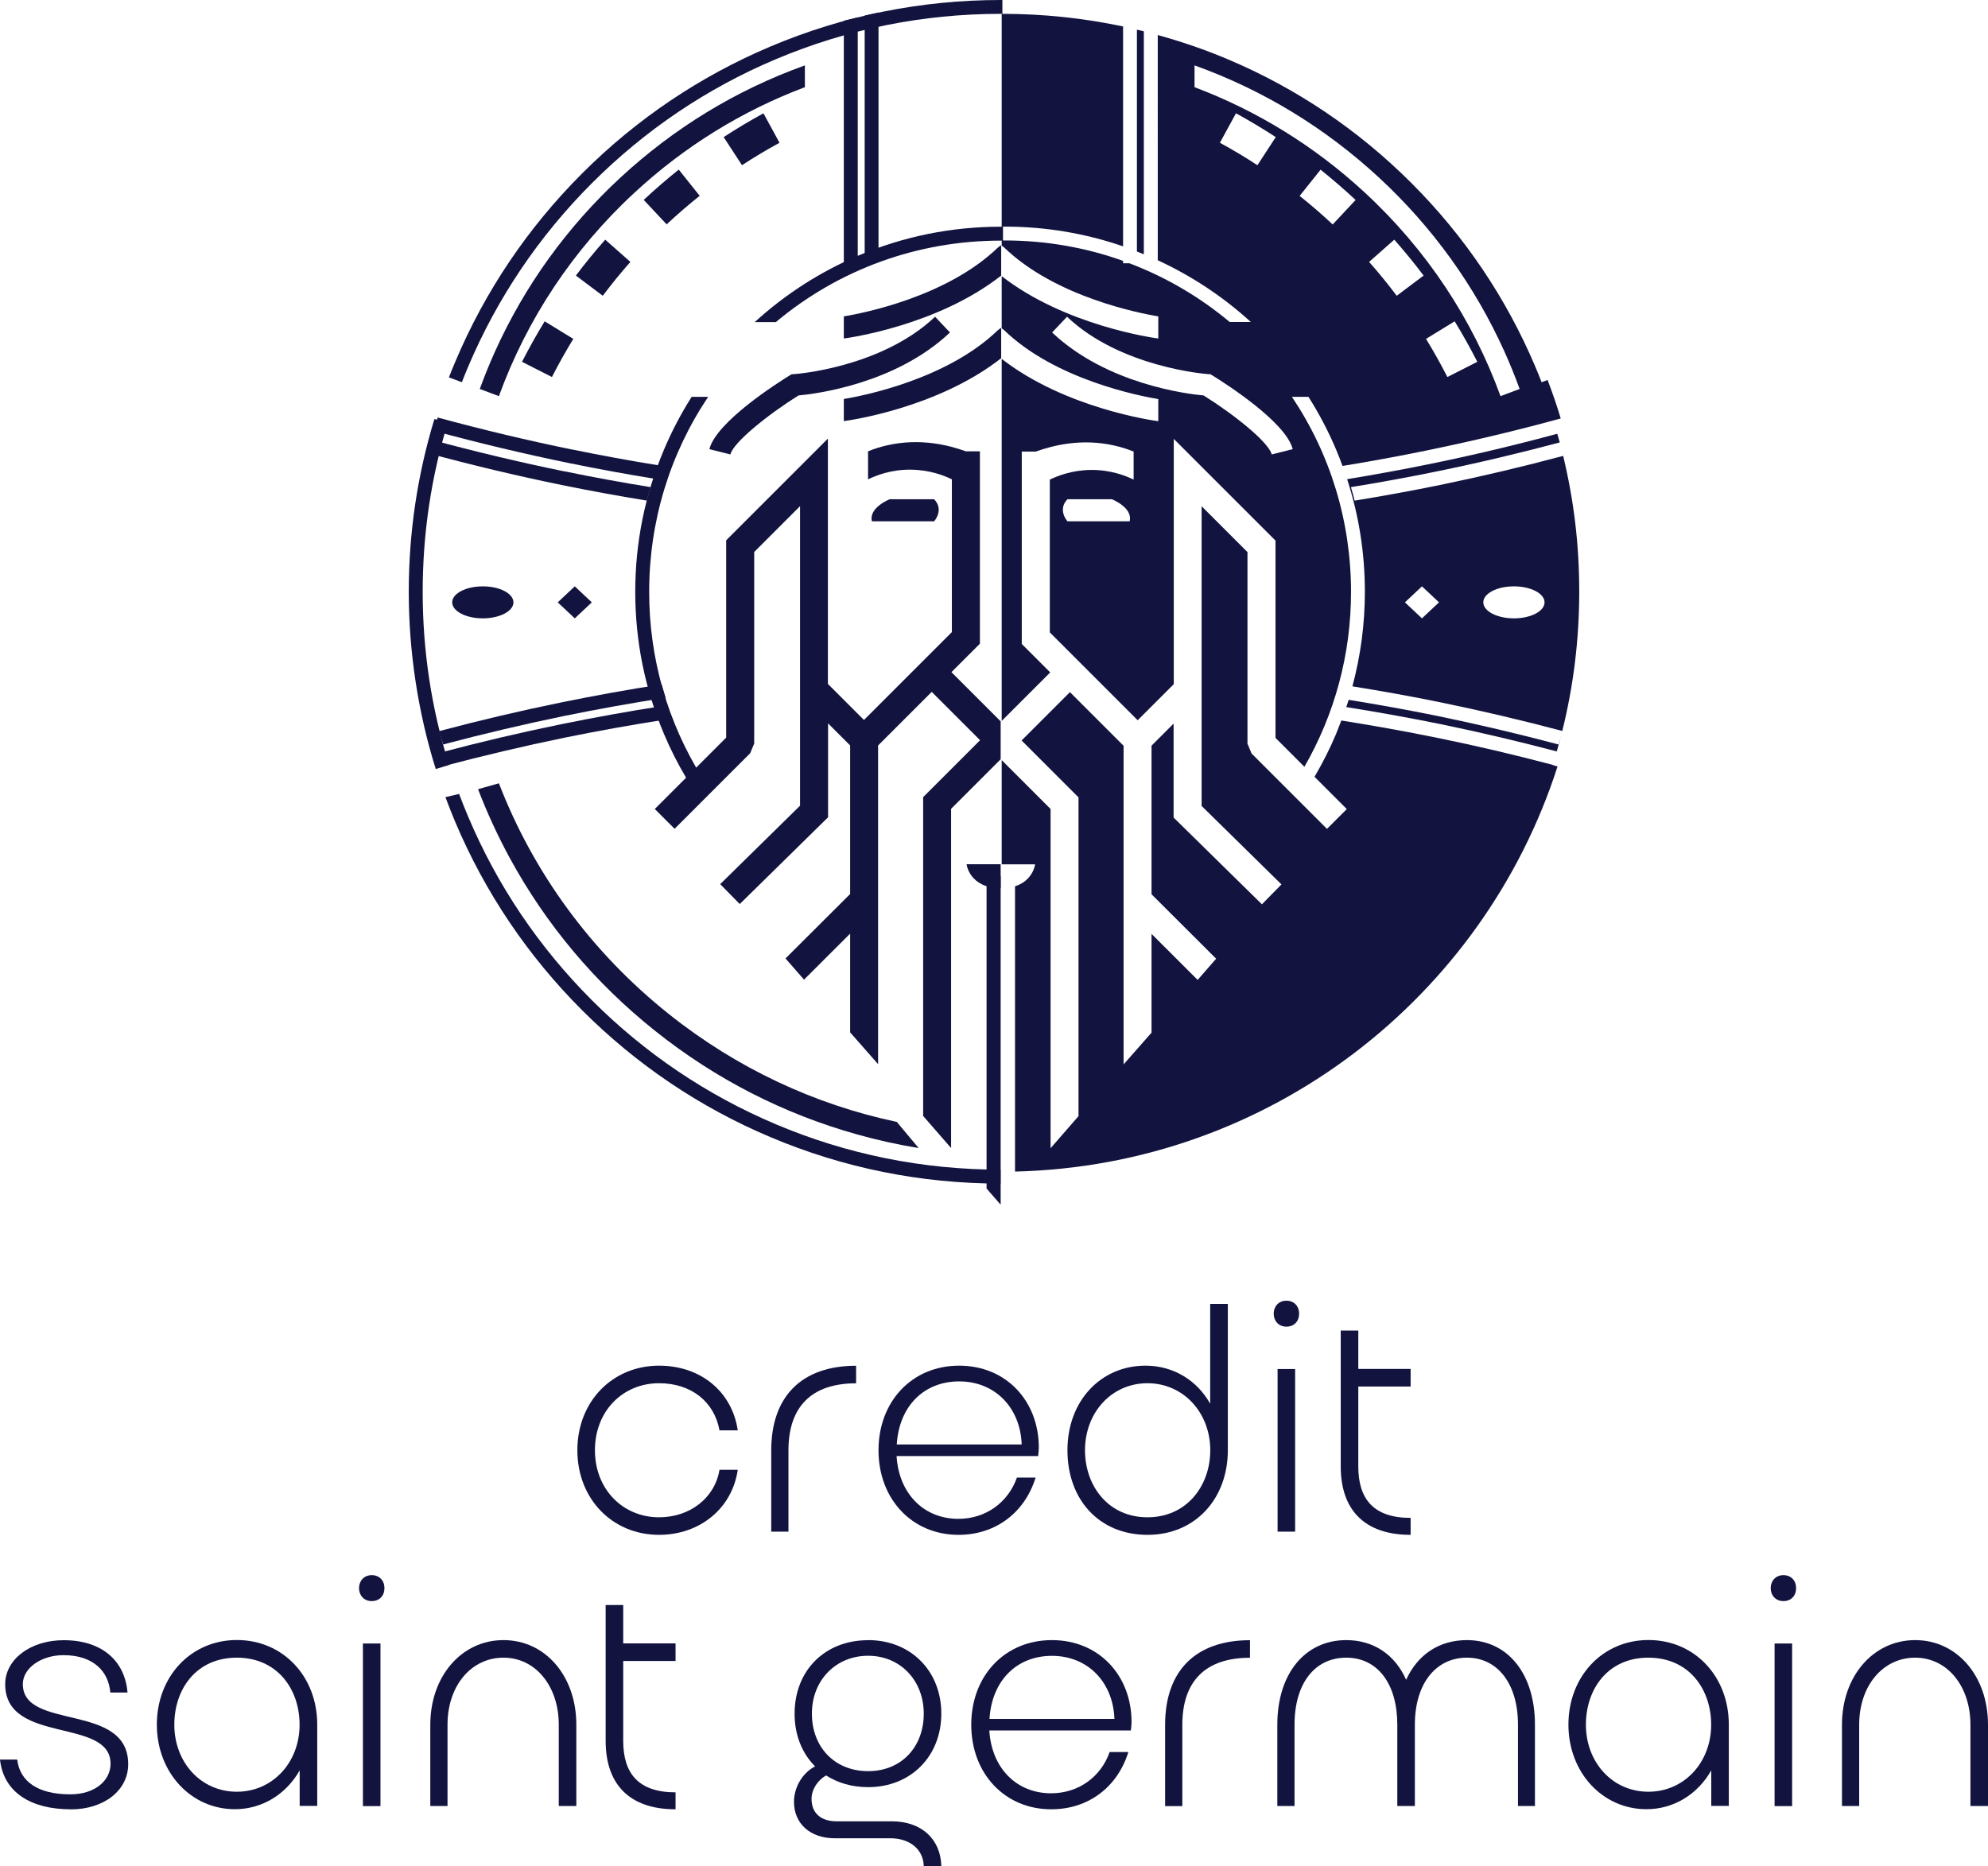 <svg xmlns="http://www.w3.org/2000/svg" id="Layer_2" viewBox="0 0 229.8 215.76"><defs><style>.cls-1{fill:#12143f;}</style></defs><g id="Arte"><g><g><path class="cls-1" d="M8.16,209.18c-4.59,0-7.75-1.96-8.16-5.75H1.99c.3,2.52,2.37,4.02,6.13,4.02,2.93,0,4.66-1.65,4.66-3.53,0-5.41-12.18-2.18-12.18-9.21,0-2.82,2.86-5.08,6.77-5.08,4.4,0,7.07,2.37,7.37,6.05h-1.99c-.19-2.44-1.96-4.32-5.41-4.32-2.59,0-4.7,1.5-4.7,3.35,0,5.41,12.18,2.07,12.18,9.25,0,3.05-2.82,5.23-6.65,5.23Z"></path><path class="cls-1" d="M34.63,204.7c-1.54,2.71-4.29,4.47-7.48,4.47-5.08,0-9.02-4.25-9.02-9.78s3.91-9.78,9.25-9.78,9.29,4.21,9.29,9.78v9.4h-2.03v-4.1Zm-14.48-5.3c0,4.36,3.08,7.75,7.22,7.75s7.26-3.38,7.26-7.75c0-4.1-2.56-7.75-7.26-7.75s-7.22,3.65-7.22,7.75Z"></path><path class="cls-1" d="M42.97,182.11c.9,0,1.47,.64,1.47,1.5s-.56,1.5-1.47,1.5-1.47-.68-1.47-1.5,.56-1.5,1.47-1.5Zm-1.02,7.9h2.03v18.8h-2.03v-18.8Z"></path><path class="cls-1" d="M66.62,208.8h-2.03v-9.4c0-4.44-2.67-7.75-6.39-7.75s-6.47,3.23-6.47,7.75v9.4h-1.99v-9.4c0-5.6,3.61-9.78,8.46-9.78s8.42,4.17,8.42,9.78v9.4Z"></path><path class="cls-1" d="M78.09,209.18c-5.41,0-8.08-2.97-8.08-7.9v-15.72h2.03v4.44h6.05v2.03h-6.05v9.25c0,3.76,1.77,5.94,6.05,5.94v1.96Z"></path><path class="cls-1" d="M100.35,189.62c4.93,0,8.46,3.57,8.46,8.5s-3.53,8.5-8.46,8.5c-1.88,0-3.5-.49-4.85-1.35-.98,.53-1.69,1.62-1.69,2.71,0,1.69,1.13,2.59,2.9,2.59h6.39c3.38,0,5.64,2.03,5.71,5.19h-2.03c-.04-1.92-1.58-3.23-3.87-3.23h-6.43c-2.82,0-4.7-1.69-4.7-4.21,0-1.69,.98-3.35,2.44-4.1-1.5-1.5-2.37-3.61-2.37-6.09,0-4.96,3.46-8.5,8.5-8.5Zm-6.5,8.5c0,3.87,2.63,6.65,6.5,6.65s6.43-2.82,6.43-6.65-2.71-6.69-6.43-6.69-6.5,2.82-6.5,6.69Z"></path><path class="cls-1" d="M130.43,202.56c-1.24,4.02-4.59,6.62-8.91,6.62-5.38,0-9.25-4.14-9.25-9.78s3.87-9.78,9.32-9.78,9.21,4.1,9.21,9.47c0,.26-.04,.68-.08,.98h-16.36c.26,4.36,3.16,7.26,7.14,7.26,3.16,0,5.75-1.88,6.77-4.77h2.14Zm-16.05-3.83h14.44c-.15-4.25-3.08-7.29-7.22-7.29s-6.96,2.93-7.22,7.29Z"></path><path class="cls-1" d="M144.49,191.66c-5.11,0-7.82,2.67-7.82,7.75v9.4h-1.99v-9.4c0-6.24,3.53-9.78,9.81-9.78v2.03Z"></path><path class="cls-1" d="M163.55,208.8h-2.03v-9.4c0-4.7-2.26-7.75-5.9-7.75s-5.98,2.97-5.98,7.75v9.4h-1.99v-9.4c0-5.9,3.2-9.78,7.97-9.78,3.16,0,5.64,1.69,6.92,4.59,1.32-2.9,3.8-4.59,7.03-4.59,4.7,0,7.86,3.87,7.86,9.78v9.4h-1.96v-9.4c0-4.7-2.33-7.75-5.9-7.75s-6.02,2.97-6.02,7.75v9.4Z"></path><path class="cls-1" d="M197.8,204.7c-1.54,2.71-4.29,4.47-7.48,4.47-5.08,0-9.02-4.25-9.02-9.78s3.91-9.78,9.25-9.78,9.29,4.21,9.29,9.78v9.4h-2.03v-4.1Zm-14.48-5.3c0,4.36,3.08,7.75,7.22,7.75s7.26-3.38,7.26-7.75c0-4.1-2.56-7.75-7.26-7.75s-7.22,3.65-7.22,7.75Z"></path><path class="cls-1" d="M206.15,182.11c.9,0,1.47,.64,1.47,1.5s-.56,1.5-1.47,1.5-1.47-.68-1.47-1.5,.56-1.5,1.47-1.5Zm-1.02,7.9h2.03v18.8h-2.03v-18.8Z"></path><path class="cls-1" d="M229.8,208.8h-2.03v-9.4c0-4.44-2.67-7.75-6.39-7.75s-6.47,3.23-6.47,7.75v9.4h-1.99v-9.4c0-5.6,3.61-9.78,8.46-9.78s8.42,4.17,8.42,9.78v9.4Z"></path></g><g><path class="cls-1" d="M68.77,167.67c0,4.51,3.23,7.75,7.41,7.75,3.53,0,6.43-2.18,6.99-5.49h2.11c-.64,4.44-4.36,7.52-9.1,7.52-5.38,0-9.44-4.14-9.44-9.78s4.06-9.78,9.44-9.78c4.89,0,8.46,3.08,9.1,7.48h-2.11c-.6-3.31-3.27-5.45-6.99-5.45-4.17,0-7.41,3.2-7.41,7.75Z"></path><path class="cls-1" d="M98.96,159.93c-5.11,0-7.82,2.67-7.82,7.75v9.4h-1.99v-9.4c0-6.24,3.53-9.78,9.81-9.78v2.03Z"></path><path class="cls-1" d="M119.71,170.83c-1.24,4.02-4.59,6.62-8.91,6.62-5.38,0-9.25-4.14-9.25-9.78s3.87-9.78,9.32-9.78,9.21,4.1,9.21,9.47c0,.26-.04,.68-.08,.98h-16.36c.26,4.36,3.16,7.26,7.14,7.26,3.16,0,5.75-1.88,6.77-4.77h2.14Zm-16.05-3.83h14.44c-.15-4.25-3.08-7.29-7.22-7.29s-6.96,2.93-7.22,7.29Z"></path><path class="cls-1" d="M141.93,150.75v16.92c0,5.56-3.72,9.78-9.29,9.78s-9.25-4.06-9.25-9.78,3.87-9.78,9.02-9.78c3.27,0,5.98,1.73,7.48,4.4v-11.54h2.03Zm-2.03,16.92c0-4.36-3.12-7.75-7.26-7.75s-7.22,3.38-7.22,7.75c0,4.1,2.67,7.75,7.22,7.75s7.26-3.65,7.26-7.75Z"></path><path class="cls-1" d="M148.7,150.38c.9,0,1.47,.64,1.47,1.5s-.56,1.5-1.47,1.5-1.47-.68-1.47-1.5,.56-1.5,1.47-1.5Zm-1.02,7.9h2.03v18.8h-2.03v-18.8Z"></path><path class="cls-1" d="M163.06,177.45c-5.41,0-8.08-2.97-8.08-7.9v-15.72h2.03v4.44h6.05v2.03h-6.05v9.25c0,3.76,1.77,5.94,6.05,5.94v1.96Z"></path></g><g><g><path class="cls-1" d="M131.42,29.08c.27,.1,.54,.21,.8,.32V3.62h0c-.27-.08-.54-.13-.8-.19V29.08Z"></path><path class="cls-1" d="M180.68,52.71c-4.71,1.26-9.46,2.38-14.22,3.36-3.27,.67-6.57,1.27-9.87,1.81-.13-.52-.28-1.04-.43-1.56,3.34-.54,6.67-1.15,9.98-1.83,4.75-.97,9.47-2.09,14.16-3.34-.09-.34-.19-.67-.29-1-4.9,1.32-9.84,2.5-14.81,3.51-3.14,.64-6.31,1.22-9.48,1.74,1.36,4.19,2.05,8.55,2.05,13.02,0,3.73-.49,7.39-1.44,10.93,3.39,.55,6.77,1.15,10.13,1.84,4.74,.97,9.45,2.08,14.13,3.32,1.3-5.23,1.96-10.61,1.96-16.1s-.63-10.6-1.86-15.71Zm-16.31,18.78l-1.97-1.85,1.97-1.85,1.97,1.85-1.97,1.85Zm10.63,0c-1.95,0-3.54-.83-3.54-1.85s1.58-1.85,3.54-1.85,3.54,.83,3.54,1.85-1.58,1.85-3.54,1.85Z"></path><path class="cls-1" d="M149.34,45.88h1.91c1.23,1.94,2.3,3.98,3.2,6.11,.26,.62,.51,1.25,.74,1.88,3.24-.53,6.47-1.12,9.68-1.78,5.21-1.07,10.4-2.3,15.54-3.71-.45-1.51-.96-2.99-1.52-4.45l-.69,.26c-.23-.6-.47-1.19-.72-1.78-3.37-7.96-8.18-15.1-14.32-21.24-6.14-6.14-13.28-10.96-21.24-14.32-2.64-1.12-5.35-2.04-8.09-2.8V30.09c3.94,1.82,7.55,4.21,10.76,7.14h-2.44c-3.49-2.92-7.41-5.2-11.59-6.79h-.74v-.28c-4.33-1.55-8.95-2.36-13.69-2.36-.06,0-.13,0-.19,0v-1.6c.06,0,.13,0,.19,0,4.71,0,9.3,.77,13.69,2.28V3.06c-4.54-.96-9.19-1.46-13.91-1.46-.04,0-.08,0-.12,0V28.41c.1,.06,.19,.11,.27,.19,5.94,5.75,15.73,7.63,17.83,7.98v2.55s-.03,0-.04,0c-.47-.06-10.69-1.47-18.06-7.2v6.04c.1,.06,.19,.11,.27,.19,5.93,5.75,15.73,7.63,17.83,7.98v2.55s-.03,0-.04,0c-.47-.06-10.69-1.47-18.06-7.2v41.86l5.61-5.61-2.82-2.82-.47-.47v-22.24h1.62c1.96-.71,5.3-1.57,9.12-.69,.8,.18,1.53,.42,2.19,.69v3.24c-.88-.43-2.62-1.14-4.93-1.12-2.21,.02-3.89,.7-4.76,1.12v17.66l10.16,10.16,4.17-4.17v-28.36l2.76,2.76,8.53,8.53,.47,.47v22.81l3.34,3.34c3.5-6.08,5.39-12.99,5.39-20.2,0-8.15-2.38-15.93-6.82-22.55Zm-18.76,14.39h-7.19s-1.19-1.32,0-2.55h5.14s2.45,.97,2.05,2.55Zm23.47-34.32c-1.22-1.14-2.51-2.26-3.82-3.3l2.42-3.03c1.39,1.11,2.75,2.29,4.05,3.5l-2.65,2.83Zm7.4,8.24c-1.01-1.34-2.08-2.66-3.19-3.91l2.91-2.57c1.18,1.33,2.32,2.73,3.39,4.15l-3.1,2.33Zm5.86,9.4c-.76-1.49-1.59-2.97-2.47-4.41l3.31-2.03c.93,1.52,1.81,3.1,2.62,4.68l-3.46,1.76ZM138.08,7.56s.07,.03,.11,.04c7.87,2.84,15,7.19,21.2,12.92,6.19,5.73,11.08,12.51,14.52,20.14,.64,1.42,1.22,2.86,1.75,4.31l-2.21,.83c-3.23-8.88-8.54-16.93-15.68-23.53-5.81-5.38-12.49-9.48-19.69-12.19v-2.52Zm2.93,8.95l1.86-3.41c1.56,.85,3.11,1.78,4.6,2.75l-2.12,3.25c-1.4-.92-2.86-1.79-4.33-2.59Zm5.99,36.02c-.35-1.4-4.3-4.58-7.87-6.81-1.88-.17-11.19-1.3-17.51-7.28l1.72-1.82c6.23,5.9,16.17,6.62,16.27,6.63l.31,.02,.27,.16c1.4,.87,8.45,5.35,9.24,8.5l-2.43,.61Z"></path><path class="cls-1" d="M179.95,86.89c.17-.59,.33-1.19,.49-1.78-.1,.32-.19,.64-.29,.96-4.64-1.23-9.31-2.33-14.01-3.3-3.39-.69-6.81-1.3-10.24-1.86-.09,.28-.19,.56-.28,.84,3.64,.58,7.26,1.23,10.85,1.96,4.52,.93,9.02,1.99,13.5,3.17Z"></path><path class="cls-1" d="M179.49,88.44s0,0,0-.01c-4.43-1.17-8.89-2.22-13.37-3.13-3.67-.75-7.36-1.41-11.07-2-.2,.52-.4,1.04-.61,1.56-.72,1.71-1.56,3.36-2.49,4.95l3.73,3.73-2.29,2.29-8.72-8.72-.47-1.14v-22.14l-5.3-5.3v34.65l9.23,9.07-2.26,2.3-9.72-9.55-.49-.48v-10.86l-2.55,2.55v17.18l7.47,7.45-2.14,2.45-5.33-5.32v11.42l-3.23,3.67v-36.84l-6.2-6.2-5.59,5.59,6.11,6.11,.47,.47v36.85l-3.23,3.71v-39.22l-5.65-5.65v12.05h3.86s-.21,1.86-2.32,2.54v32.98c29.39-.69,54.13-20.13,62.71-46.83l-.55-.17Z"></path></g><g><g><polygon class="cls-1" points="68.41 69.64 66.44 71.49 64.47 69.64 66.44 67.79 68.41 69.64"></polygon><ellipse class="cls-1" cx="55.81" cy="69.64" rx="3.54" ry="1.85"></ellipse></g><path class="cls-1" d="M84.43,52.54l-2.43-.61c.79-3.15,7.83-7.63,9.24-8.5l.27-.16,.31-.02c.1,0,10.03-.72,16.27-6.63l1.72,1.82c-6.32,5.98-15.63,7.11-17.51,7.28-3.56,2.23-7.52,5.42-7.87,6.81Z"></path><g><path class="cls-1" d="M69.67,34.19l-3.1-2.33c1.07-1.42,2.21-2.82,3.39-4.15l2.91,2.57c-1.11,1.25-2.18,2.57-3.19,3.91Z"></path><path class="cls-1" d="M80.88,22.64l-2.42-3.03c-1.39,1.11-2.75,2.29-4.05,3.5l2.65,2.83c1.22-1.14,2.51-2.26,3.82-3.3Z"></path><path class="cls-1" d="M66.27,39.18l-3.31-2.03c-.93,1.52-1.81,3.1-2.62,4.68l3.46,1.76c.76-1.49,1.59-2.97,2.47-4.41Z"></path><path class="cls-1" d="M90.11,16.51l-1.86-3.41c-1.56,.85-3.11,1.78-4.6,2.75l2.12,3.25c1.4-.92,2.86-1.79,4.33-2.59Z"></path></g><path class="cls-1" d="M100.79,60.27h7.19s1.19-1.32,0-2.55h-5.14s-2.45,.97-2.05,2.55Z"></path><polygon class="cls-1" points="115.67 101.31 115.67 139.28 114.04 137.41 114.04 101.31 115.67 101.31"></polygon><path class="cls-1" d="M86.7,87.1l-8.72,8.72-2.29-2.29,8.25-8.25v-22.14s0-.67,0-.67l.47-.47,8.53-8.53,2.76-2.76v3.9s0,24.46,0,24.46l4.17,4.17,10.16-10.16v-17.66c-.87-.43-2.55-1.1-4.76-1.12-2.3-.02-4.05,.69-4.93,1.12v-3.24c.66-.27,1.39-.51,2.19-.69,3.82-.88,7.16-.02,9.12,.69h1.62v1.62s0,19.95,0,19.95v.67s-.47,.47-.47,.47l-2.82,2.82,5.69,5.69v4.38s-5.73,5.73-5.73,5.73v39.22s-3.23-3.71-3.23-3.71v-36.19s0-.67,0-.67l.47-.47,6.11-6.11-5.59-5.59-6.2,6.2v36.84s-3.23-3.67-3.23-3.67v-11.42s-5.33,5.32-5.33,5.32l-2.14-2.45,7.47-7.45v-17.18s-2.55-2.55-2.55-2.55v10.19s0,.67,0,.67l-.49,.48-9.72,9.55-2.26-2.3,9.23-9.07V58.52s-5.3,5.3-5.3,5.3v22.14s-.47,1.14-.47,1.14Z"></path><path class="cls-1" d="M115.67,99.92v2.78c-3.64-.04-3.94-2.78-3.94-2.78h3.94Z"></path><path class="cls-1" d="M66.16,51.98c-5.22-1.07-10.41-2.31-15.57-3.71-.12,.52-.23,1.05-.33,1.57,5.15,1.4,10.35,2.64,15.57,3.71,3.27,.67,6.57,1.27,9.87,1.81,.13-.52,.28-1.04,.43-1.56-3.34-.54-6.67-1.15-9.98-1.83Z"></path><path class="cls-1" d="M76.49,81.64c-3.88,.6-7.74,1.3-11.57,2.08-4.75,.97-9.47,2.08-14.16,3.33,.15,.51,.31,1.03,.47,1.54,4.64-1.23,9.31-2.33,14.01-3.3,3.88-.79,7.78-1.49,11.7-2.1-.16-.51-.31-1.03-.46-1.55Z"></path><path class="cls-1" d="M79.31,89.94h1.88c-4-6.39-6.15-13.78-6.15-21.51,0-8.15,2.38-15.93,6.82-22.55h-1.91c-1.23,1.94-2.3,3.98-3.2,6.11-2.2,5.21-3.32,10.73-3.32,16.43s1.12,11.23,3.32,16.43c.74,1.76,1.6,3.45,2.56,5.07Z"></path><polygon class="cls-1" points="101.55 28.4 101.55 3.05 101.55 1.44 99.95 1.81 99.95 29.98 101.55 30 101.55 28.4"></polygon><polygon class="cls-1" points="99.15 28.97 99.15 3.62 99.15 2.02 97.54 2.39 97.54 30.55 99.15 30.58 99.15 28.97"></polygon><path class="cls-1" d="M115.37,28.6c-5.94,5.75-15.73,7.63-17.83,7.98v2.55s.03,0,.04,0c.47-.06,10.78-1.48,18.15-7.27v-3.5c-.14,.07-.26,.15-.37,.26Z"></path><path class="cls-1" d="M115.37,38.15c-5.93,5.75-15.73,7.63-17.83,7.98v2.55s.03,0,.04,0c.47-.06,10.78-1.48,18.15-7.27v-3.5c-.14,.07-.26,.15-.37,.26Z"></path><path class="cls-1" d="M48.86,68.43c0-6.76,.99-13.38,2.96-19.74l-1.61-.23c-1.96,6.44-2.96,13.13-2.96,19.97s1.05,13.89,3.12,20.48l1.54-.47c-2.02-6.44-3.05-13.15-3.05-20.01Z"></path><path class="cls-1" d="M115.67,135.23c-9.02,0-17.76-1.77-25.99-5.25-7.96-3.37-15.1-8.18-21.24-14.32-6.14-6.14-10.96-13.28-14.32-21.24-.37-.87-.72-1.75-1.05-2.63l-1.58,.37c.36,.97,.74,1.93,1.14,2.89,3.45,8.15,8.38,15.47,14.66,21.75s13.6,11.22,21.75,14.66c8.43,3.57,17.39,5.38,26.62,5.38v-1.6Z"></path><path class="cls-1" d="M92.93,7.6c-7.87,2.84-15,7.19-21.2,12.92-6.19,5.73-11.08,12.51-14.52,20.14-.64,1.42-1.22,2.86-1.75,4.31l2.21,.83c3.23-8.88,8.54-16.93,15.68-23.53,5.81-5.38,12.49-9.48,19.69-12.19v-2.52s-.07,.03-.11,.04Z"></path><path class="cls-1" d="M103.67,129.71c-9.52-2.01-18.51-6.22-26.34-12.46-8.94-7.12-15.65-16.3-19.66-26.69l-2.41,.68c1.03,2.7,2.25,5.34,3.64,7.91,4.22,7.76,9.89,14.51,16.86,20.06,6.97,5.55,14.82,9.57,23.33,11.95,2.34,.66,4.71,1.18,7.1,1.57l-2.52-3.01Z"></path><path class="cls-1" d="M115.88,0c-.06,0-.13,0-.19,0-9.24,0-18.2,1.81-26.64,5.38-8.15,3.45-15.47,8.38-21.75,14.66-6.28,6.28-11.22,13.6-14.66,21.75-.26,.61-.51,1.22-.75,1.84l1.5,.56c.23-.6,.47-1.19,.72-1.78,3.37-7.96,8.18-15.1,14.32-21.24,6.14-6.14,13.28-10.96,21.24-14.32,8.24-3.48,16.99-5.25,26.01-5.25,.06,0,.13,0,.19,0V0Z"></path><path class="cls-1" d="M115.88,26.21c-.06,0-.13,0-.19,0-5.7,0-11.23,1.12-16.43,3.32-4.43,1.88-8.47,4.47-12.02,7.71h2.44c7.29-6.1,16.4-9.42,26.01-9.42,.06,0,.13,0,.19,0v-1.6Z"></path><path class="cls-1" d="M65.24,54.5c-5.22-1.07-10.41-2.31-15.57-3.71-.12,.52-.23,1.05-.33,1.57,5.15,1.4,10.35,2.64,15.57,3.71,3.27,.67,6.57,1.27,9.87,1.81,.13-.52,.28-1.04,.43-1.56-3.34-.54-6.67-1.15-9.98-1.83Z"></path><path class="cls-1" d="M76.49,79.12c-3.88,.6-7.74,1.3-11.57,2.08-4.75,.97-9.47,2.08-14.16,3.33,.15,.51,.31,1.03,.47,1.54,4.64-1.23,9.31-2.33,14.01-3.3,3.88-.79,7.78-1.49,11.7-2.1-.16-.51-.31-1.03-.46-1.55Z"></path></g></g></g></g></svg>